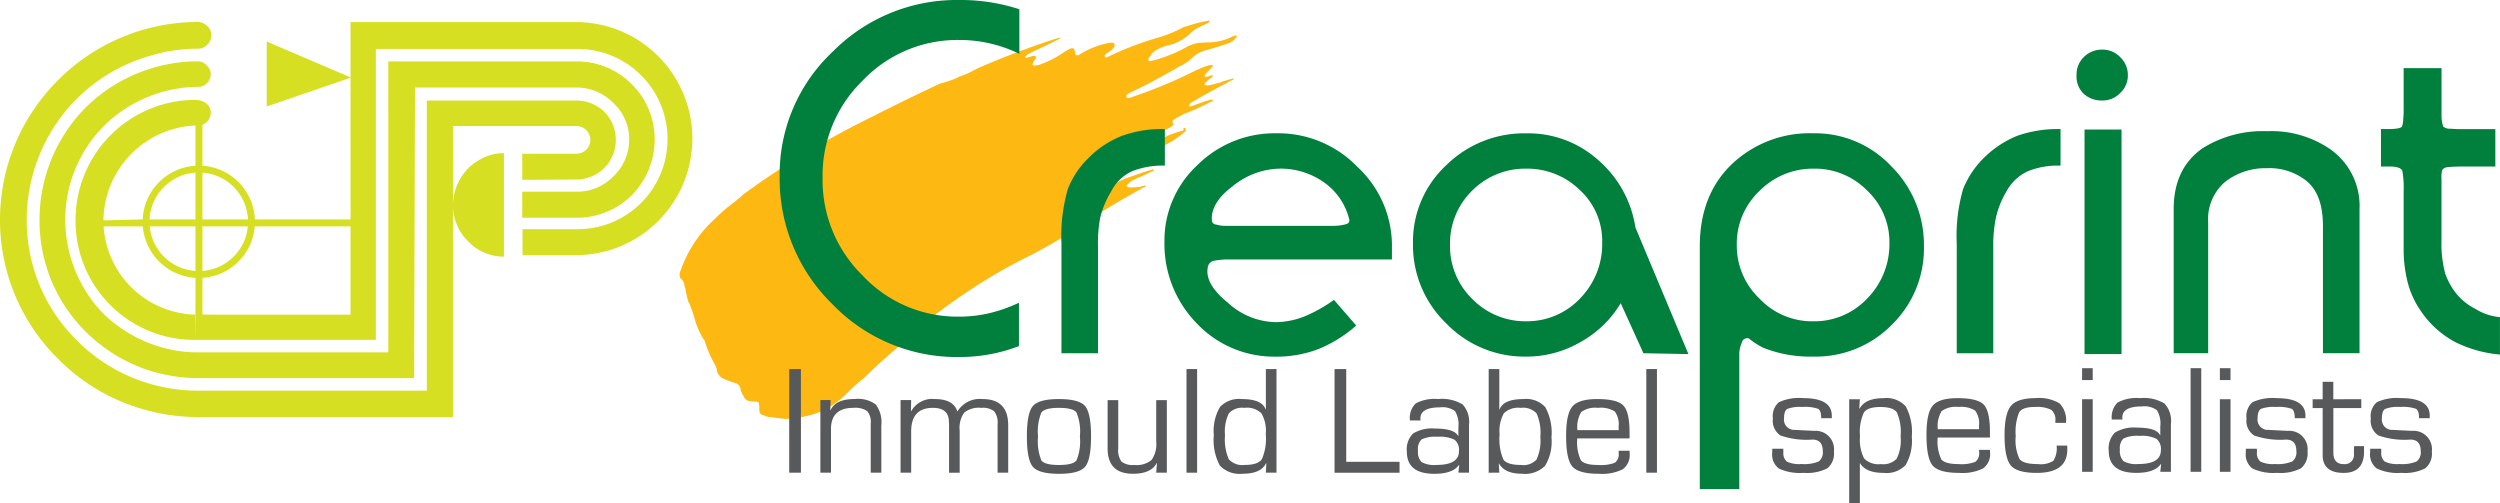 <svg xmlns="http://www.w3.org/2000/svg" width="321.547" height="64.688" viewBox="0 0 321.547 64.688"><g id="logo-creaprint" transform="translate(0 0.001)"><g id="Capa-1" transform="translate(0 -0.001)"><g id="Grupo_1" data-name="Grupo 1" transform="translate(0 2.817)"><path id="Trazado_1" data-name="Trazado 1" d="M-148.841-142.586h24.231a9.978,9.978,0,0,1,7.116,2.96,9.963,9.963,0,0,1,2.92,7.117,10.238,10.238,0,0,1-2.92,7.117,10.107,10.107,0,0,1-7.116,2.92h-7v-3.36h7a6.4,6.4,0,0,0,4.717-1.959,6.535,6.535,0,0,0,2.039-4.717,6.278,6.278,0,0,0-2.039-4.717,6.6,6.6,0,0,0-4.717-2H-145.4l-.119,37.383h-27.748a21.2,21.2,0,0,1-6.358-1,20.55,20.55,0,0,1-8.117-4.959,20.1,20.1,0,0,1-5.955-14.395,20.557,20.557,0,0,1,5.955-14.474,20.469,20.469,0,0,1,8.117-4.916,19.941,19.941,0,0,1,6.358-1,1.463,1.463,0,0,1,1.078.52,1.57,1.57,0,0,1,.521,1.159,1.714,1.714,0,0,1-.521,1.16,1.539,1.539,0,0,1-1.078.441,17.132,17.132,0,0,0-6.358,1.238,17.368,17.368,0,0,0-5.8,3.8,17.089,17.089,0,0,0-4.959,12.074,17.4,17.4,0,0,0,4.959,12.116,17.8,17.8,0,0,0,5.8,3.718,17.125,17.125,0,0,0,6.358,1.2h24.427Zm4.958,5.039h19.274a5.189,5.189,0,0,1,3.558,1.439,5.19,5.19,0,0,1,1.479,3.6,5.211,5.211,0,0,1-1.479,3.638,5.225,5.225,0,0,1-3.558,1.479l-7,.041v-3.358h7a1.832,1.832,0,0,0,1.239-.52,1.784,1.784,0,0,0,.52-1.28,1.747,1.747,0,0,0-.52-1.238,1.822,1.822,0,0,0-1.239-.521h-15.913v10.2a6.958,6.958,0,0,1,1.958-4.759,5.864,5.864,0,0,1,1.36-1.039,6.091,6.091,0,0,1,3.238-.919v13.313a6.437,6.437,0,0,1-3.238-.88,5.984,5.984,0,0,1-1.36-1.079,6.532,6.532,0,0,1-1.958-4.637v27.227h-32.829a25.4,25.4,0,0,1-6.275-.8,25.083,25.083,0,0,1-11.676-6.675,25.051,25.051,0,0,1-7.477-17.873,25.324,25.324,0,0,1,7.477-17.992,25.442,25.442,0,0,1,11.676-6.675,25.463,25.463,0,0,1,6.275-.8,1.832,1.832,0,0,1,1.242.519,1.639,1.639,0,0,1,.519,1.159,1.75,1.75,0,0,1-.519,1.24,1.644,1.644,0,0,1-1.159.519,21.33,21.33,0,0,0-6.358.96,21.934,21.934,0,0,0-9.277,5.479,22.043,22.043,0,0,0-6.435,15.591,21.591,21.591,0,0,0,6.435,15.474,21.734,21.734,0,0,0,9.277,5.558,21.852,21.852,0,0,0,6.275.92h29.468Zm-9.814-2.938-10.776,3.7v-8.357l10.776,4.612v-7.114h28.975a14.989,14.989,0,0,1,14.993,14.989,14.993,14.993,0,0,1-14.993,14.994h-6.851V-121h7.085a11.571,11.571,0,0,0,11.566-11.593,11.588,11.588,0,0,0-11.588-11.592h-25.926v37.421H-173.8a15.272,15.272,0,0,1-15.261-15.34A15.439,15.439,0,0,1-173.8-137.634c1.4,0,2.131.74,2.131,1.64a1.641,1.641,0,0,1-1.071,1.551v5.278a7.224,7.224,0,0,1,6.745,6.9h12.3Zm-19.043,12.207v6.016h5.86a6.341,6.341,0,0,0-5.86-6.016m0,6.917v5.727a6.339,6.339,0,0,0,5.839-5.727Zm-.9,5.731v-5.731h-5.88a6.339,6.339,0,0,0,5.88,5.731m0-6.632v-6.018a6.343,6.343,0,0,0-5.9,6.018Zm-11.833.124,5.047-.124a7.222,7.222,0,0,1,6.786-6.9v-5.178a12.362,12.362,0,0,0-11.832,12.082Zm12.735,12.125,19.043.008v-11.355h-12.316a7.223,7.223,0,0,1-6.727,6.613Zm-.949,0,.046,3.245v-7.976a7.223,7.223,0,0,1-6.77-6.616h-5.04a12.138,12.138,0,0,0,11.763,11.348" transform="translate(198.779 147.663)" fill="#d7df22"></path></g><g id="Grupo_2" data-name="Grupo 2" transform="translate(87.412 2.623)"><path id="Trazado_2" data-name="Trazado 2" d="M-79.809-134.394a9.779,9.779,0,0,0,1.968-.835l.59-.3c3.249-1.426,6.546-2.656,9.84-3.739l.2-.05.343-.1.147-.048v.048h.05v.05l-.05.048c-1.08.542-2.114,1.035-3.2,1.526-.343.148-.639.346-.983.492-.05.05-.1.1-.1.1-.05.1-.1.146-.2.146v.1s.049.048.1.1h.1a.175.175,0,0,0,.1-.05,2.15,2.15,0,0,0,.247-.048l.441-.148a.73.73,0,0,1,.345.049.262.262,0,0,1,.1.2l-.05.1a1.571,1.571,0,0,0-.245.346l-.1.148-.052.147v.147l.147.1h.148c.1,0,.245-.048.395-.048a12.9,12.9,0,0,0,3.2-1.576,5.729,5.729,0,0,1,.936-.541l.048-.049h.4a.694.694,0,0,1,.1.294c.05.049.05.049.05.1a.185.185,0,0,1,.049.15v.2c.049.048.147.148.195.148a.606.606,0,0,0,.3-.05l.148-.1a11.024,11.024,0,0,1,3.64-1.428c.1,0,.248-.049.345-.049h.146l.15.049c.1.049.2.2.147.3l-.049.147-.1.2a4.274,4.274,0,0,1-.887.689c-.046.048-.147.1-.195.2a.174.174,0,0,0-.052.1.265.265,0,0,0,.1.2.093.093,0,0,0,.147,0l.148-.05a40.037,40.037,0,0,1,6.249-2.411,18.061,18.061,0,0,0,3.344-1.328c.1-.048.147-.1.2-.1a.367.367,0,0,1,.2-.05,18.313,18.313,0,0,1,2.8-.738l.2-.049h.05c.05,0,.05,0,.05.049,0,0,.048,0,0,.052,0,.048-.05.146-.1.146l-.248.148c-.391.146-.785.392-1.178.54a4.866,4.866,0,0,0-1.033.787,5.921,5.921,0,0,1-2.607,1.427,5.641,5.641,0,0,0-1.673.639l-.245.147-.346.3-.1.2c-.1.147-.2.245-.3.394,0,.1-.048.147-.048.247a.1.1,0,0,0,.1.1l.148.05c.1,0,.146-.05.2-.05.148-.048.247-.048.4-.1a18.363,18.363,0,0,0,4.081-1.673,4.853,4.853,0,0,1,1.624-.542c.343,0,.688-.049,1.031-.049a7.108,7.108,0,0,0,3.3-.786.906.906,0,0,1,.394-.1.154.154,0,0,1,.1.049v.1a2.175,2.175,0,0,1-1.182.885c-.885.3-1.819.591-2.707.836a3.849,3.849,0,0,0-1.82.983,6.233,6.233,0,0,1-1.673,1.132l-.1.049c-.048,0-.1.05-.146.1-1.184.689-2.412,1.328-3.644,2.019l-2.705,1.329-.1.1a.234.234,0,0,0-.1.294c0,.049,0,.1.05.1,0,.048.048.048.1.048h.248a3.2,3.2,0,0,0,.394-.146,59.917,59.917,0,0,0,8.018-3.345,17.362,17.362,0,0,1,1.723-.688l.345-.05.2.05h.049v.1l-.049.048c-.1.049-.147.147-.2.2l-.738.787a.367.367,0,0,0-.1.247l.1.1h.146a2.874,2.874,0,0,1,.346-.1c0-.05.05-.05.147-.05l.1-.049h.2a.048.048,0,0,0,.049.049l-.148.2a3.994,3.994,0,0,0-.738.591l-.1.1a.25.25,0,0,0-.1.2.106.106,0,0,0,.1.1,1.05,1.05,0,0,0,.394.05c.492-.1,1.031-.247,1.573-.394l.2-.1,1.178-.345a.632.632,0,0,1,.3-.049c.048,0,.048,0,.048.049a.049.049,0,0,1-.048.05c-1.873.984-3.74,1.968-5.559,3.05l-.1.1a.362.362,0,0,0-.1.2.182.182,0,0,0,.048.146h.1c.049,0,.147-.049.195-.049.1-.049.1-.049.148-.049.688-.245,1.328-.492,2.017-.688l.345-.1h.147l.1.1-.1.1c-.985.493-1.97.985-2.953,1.38a8.332,8.332,0,0,0-1.87.933.478.478,0,0,0-.294.248v.145l.1.2v.148c-.1.1-.147.146-.195.2a.172.172,0,0,0-.1.049,9.059,9.059,0,0,1-.982.492l-.15.049-.244.147-.147.05c-.247.148-.443.294-.689.443a.915.915,0,0,0-.345.3c-.049.049-.1.049-.1.1v.148c.049.049.146.148.2.148a.844.844,0,0,0,.346.049l.2-.049a4.514,4.514,0,0,0,.489-.247,13.153,13.153,0,0,1,2.9-1.132.168.168,0,0,0,.1-.048.185.185,0,0,0,.049-.15.068.068,0,0,1,0-.1c.049-.048.1-.1.147-.048a.1.1,0,0,1,.1.1c.05.048,0,.1-.049.147l.15.05c-.05.048-.1.1-.15.146s-.05.1-.1.1a13.839,13.839,0,0,1-2.9,1.87l-.1.1c-1.083.59-2.166,1.23-3.2,1.919a3.484,3.484,0,0,1-1.034.541c-.1.049-.147.1-.2.1-.1.1-.147.2-.244.294-.05.1-.15.247-.2.346a3.445,3.445,0,0,1-.151.394.047.047,0,0,1-.048.049c-.049.049-.1.1-.147.1a2.521,2.521,0,0,1-.838.345,7.6,7.6,0,0,0-1.87.689l-.1.1-.391.2a.177.177,0,0,0-.052.148s0,.1.052.1a.562.562,0,0,0,.391.147,1.733,1.733,0,0,0,.542-.1l.2-.1,2.558-1.23c1.132-.394,2.313-.836,3.491-1.182.05,0,.2-.048.3-.048,0,.048.052.048.052.048v.05c-.052,0-.052,0-.052.049-.1.049-.148.1-.2.1-.592.294-1.231.59-1.822.835a4.586,4.586,0,0,0-1.08.591l-.345.345a.089.089,0,0,0,0,.146.1.1,0,0,0,.1.1l.2.049a9.512,9.512,0,0,0,1.182-.049h.2l.2-.1c.146,0,.244-.048.342-.048a.048.048,0,0,1,.049-.049h.1l.048.049s.049.048,0,.048l-.048.05a4.626,4.626,0,0,0-.542.247.049.049,0,0,1-.05.05c-.1.046-.148.1-.247.147-2.212,1.229-4.477,2.557-6.59,3.984a65.552,65.552,0,0,1-7.576,4.525,69.711,69.711,0,0,0-9.4,5.609,56.178,56.178,0,0,0-7.036,5.755c-.443.395-.883.741-1.327,1.132-1.181,1.033-2.313,2.068-3.345,3.1-.05.05-.1.1-.148.1a.1.1,0,0,1-.1.1c-.492.394-.985.836-1.477,1.279,0,0-.05.049-.1.1l-.05.05a12.738,12.738,0,0,1-2.852,2.312l-.1.1a12.578,12.578,0,0,1-4.232,1.182h-.245l-.443.1h-.542c-.147,0-.247-.05-.391-.05-.541-.048-1.083-.147-1.575-.2a1.012,1.012,0,0,1-.542-.147l-.441-.148c-.05,0-.1-.049-.148-.1-.048-.1-.1-.2-.15-.3v-.688c0-.05,0-.05-.046-.1v-.148a.294.294,0,0,0-.05-.2c0-.049-.1-.1-.147-.1l-.148-.048h-.2a2.4,2.4,0,0,1-.591-.049l-.245-.05-.148-.049a1.25,1.25,0,0,1-.3-.248l-.1-.195a3.986,3.986,0,0,1-.441-.936l-.052-.3-.1-.195a1.066,1.066,0,0,0-.443-.345h-.147c-.049-.049-.1-.049-.1-.1a.622.622,0,0,1-.294-.049c-.2-.1-.395-.146-.643-.247-.1-.046-.244-.1-.342-.147a1.475,1.475,0,0,1-.937-1.132,1.132,1.132,0,0,0-.1-.394,1.532,1.532,0,0,0-.244-.49,15.12,15.12,0,0,1-1.181-2.756c0-.05-.05-.1-.05-.146a.952.952,0,0,0-.2-.3,10.3,10.3,0,0,1-1.033-2.361,16.2,16.2,0,0,0-.737-2.166l-.1-.148a15.313,15.313,0,0,1-.394-1.624v-.148a.366.366,0,0,1-.1-.245c0-.1-.05-.195-.05-.294s-.05-.146-.05-.2c-.1-.147-.148-.245-.247-.394l-.2-.147-.049-.148a.94.94,0,0,1-.05-.394l.05-.247.049-.1a16,16,0,0,1,4.427-6.74,20.4,20.4,0,0,1,2.707-2.312,5.823,5.823,0,0,1,.641-.541,4.832,4.832,0,0,1,.785-.639,109.019,109.019,0,0,1,15.794-9.5q4.06-2.066,8.116-3.984l.936-.443a12.749,12.749,0,0,0,2.312-.789" transform="translate(115.625 141.675)" fill="#fdb812"></path></g><g id="Grupo_3" data-name="Grupo 3" transform="translate(103.013 60.797) rotate(180)"><rect id="Rect&#xE1;ngulo_2" data-name="Rect&#xE1;ngulo 2" width="1.504" height="13.33" fill="#58595b"></rect></g><g id="Grupo_4" data-name="Grupo 4" transform="translate(105.515 51.326)"><path id="Trazado_3" data-name="Trazado 3" d="M0-30H1.318l-.039,1.267.039.031q.623-1.435,3.107-1.435a3.855,3.855,0,0,1,2.7.7,3.808,3.808,0,0,1,.714,2.695v6.073H6.475v-6.306a2.146,2.146,0,0,0-.459-1.612A2.708,2.708,0,0,0,4.248-29q-2.881,0-2.882,2.726v5.613H0Z" transform="translate(0 30.133)" fill="#58595b" fill-rule="evenodd"></path></g><g id="Grupo_5" data-name="Grupo 5" transform="translate(115.829 51.326)"><path id="Trazado_4" data-name="Trazado 4" d="M0-30H1.366L1.337-28.59l.028.03a3.086,3.086,0,0,1,3.047-1.573q2.376,0,2.882,1.573h.039a3.354,3.354,0,0,1,3.211-1.573q3.3,0,3.3,3.37v6.1H12.48v-6.229a2.384,2.384,0,0,0-.439-1.669A2.356,2.356,0,0,0,10.381-29a2.992,2.992,0,0,0-2.2.616,3.434,3.434,0,0,0-.577,2.325v5.4H6.239v-6.1l-.021-.43Q6.219-29,4.159-29q-2.794,0-2.793,3.036v5.3H0Z" transform="translate(0 30.133)" fill="#58595b" fill-rule="evenodd"></path></g><g id="Grupo_6" data-name="Grupo 6" transform="translate(132.078 51.325)"><path id="Trazado_5" data-name="Trazado 5" d="M-9.18-26.229q-1.816,0-2.257.6a6.519,6.519,0,0,0-.429,3.077,6.585,6.585,0,0,0,.429,3.085q.441.587,2.257.585t2.256-.585a6.413,6.413,0,0,0,.44-3.085,6.349,6.349,0,0,0-.44-3.077q-.43-.6-2.256-.6m0-1.133q2.59,0,3.36.9t.771,3.908q0,3-.771,3.906t-3.36.9q-2.579,0-3.351-.9t-.769-3.906q0-3.009.769-3.908t3.351-.9" transform="translate(13.3 27.363)" fill="#58595b" fill-rule="evenodd"></path></g><g id="Grupo_7" data-name="Grupo 7" transform="translate(142.459 51.462)"><path id="Trazado_6" data-name="Trazado 6" d="M-16.974-30.579v9.334h-1.368l.1-1.218-.03-.028q-.714,1.384-3.049,1.385-3.272,0-3.269-3.262v-6.211h1.367v6.211a2.5,2.5,0,0,0,.419,1.7,2.342,2.342,0,0,0,1.651.429,2.974,2.974,0,0,0,2.206-.635,3.46,3.46,0,0,0,.607-2.353v-5.351Z" transform="translate(24.592 30.579)" fill="#58595b" fill-rule="evenodd"></path></g><g id="Grupo_8" data-name="Grupo 8" transform="translate(153.972 60.797) rotate(180)"><rect id="Rect&#xE1;ngulo_3" data-name="Rect&#xE1;ngulo 3" width="1.367" height="13.33" fill="#58595b"></rect></g><g id="Grupo_9" data-name="Grupo 9" transform="translate(156.121 47.467)"><path id="Trazado_7" data-name="Trazado 7" d="M-8.786-22.371a2.345,2.345,0,0,0-2.011.7,5.375,5.375,0,0,0-.494,2.821,6.394,6.394,0,0,0,.488,3.087,2.334,2.334,0,0,0,2.05.731c1.125,0,1.86-.241,2.2-.731a6.568,6.568,0,0,0,.506-3.213,4.5,4.5,0,0,0-.565-2.7,2.668,2.668,0,0,0-2.171-.7m4.115-4.991v13.33H-6.038l.067-1.209-.039-.009c-.431.906-1.429,1.355-3,1.355a3.5,3.5,0,0,1-2.94-1.044,6.894,6.894,0,0,1-.781-3.9,6.141,6.141,0,0,1,.794-3.642A3.375,3.375,0,0,1-9.1-23.5c1.7,0,2.71.44,3.034,1.319l.031-.019v-5.158Z" transform="translate(12.729 27.363)" fill="#58595b" fill-rule="evenodd"></path></g><g id="Grupo_10" data-name="Grupo 10" transform="translate(171.648 47.467)"><path id="Trazado_8" data-name="Trazado 8" d="M-3.351-43.033V-31.1H3.506V-29.7h-8.36v-13.33Z" transform="translate(4.854 43.033)" fill="#58595b" fill-rule="evenodd"></path></g><g id="Grupo_11" data-name="Grupo 11" transform="translate(180.947 51.325)"><path id="Trazado_9" data-name="Trazado 9" d="M-8.809-10.5a4.1,4.1,0,0,0-2.051.333,1.682,1.682,0,0,0-.467,1.425,1.87,1.87,0,0,0,.467,1.5,3.39,3.39,0,0,0,1.905.361q2.892,0,2.892-1.758a1.669,1.669,0,0,0-.569-1.484A4.227,4.227,0,0,0-8.809-10.5m-2.2-2.1h-1.355a2.63,2.63,0,0,1,.732-2.186,5.134,5.134,0,0,1,2.891-.568,5.135,5.135,0,0,1,3.154.693,3.317,3.317,0,0,1,.82,2.619v6.16H-6.134l.11-1-.028-.01q-.786,1.154-3.175,1.153-3.535,0-3.535-2.842a2.873,2.873,0,0,1,.792-2.335,4.674,4.674,0,0,1,2.859-.643q2.461,0,2.951.967l.027-.009v-1.133a3.258,3.258,0,0,0-.439-2.07,2.684,2.684,0,0,0-1.924-.48q-2.521,0-2.519,1.417c0,.045,0,.137.009.272" transform="translate(12.763 15.354)" fill="#58595b" fill-rule="evenodd"></path></g><g id="Grupo_12" data-name="Grupo 12" transform="translate(191.472 47.467)"><path id="Trazado_10" data-name="Trazado 10" d="M-9.166-22.371a2.662,2.662,0,0,0-2.158.693,4.7,4.7,0,0,0-.549,2.735,6.607,6.607,0,0,0,.489,3.222c.333.465,1.091.693,2.277.693a2.267,2.267,0,0,0,1.984-.7,5.808,5.808,0,0,0,.488-2.91,6.187,6.187,0,0,0-.479-3.016,2.349,2.349,0,0,0-2.052-.714m-4.113,8.339v-13.33h1.368v5.185l.03.031q.469-1.355,3.065-1.358A3.3,3.3,0,0,1-5.982-22.44a6.877,6.877,0,0,1,.78,3.858,6.008,6.008,0,0,1-.83,3.672A3.659,3.659,0,0,1-9.01-13.9q-2.2,0-2.929-1.3l-.041.008.068,1.153Z" transform="translate(13.279 27.363)" fill="#58595b" fill-rule="evenodd"></path></g><g id="Grupo_13" data-name="Grupo 13" transform="translate(201.428 51.325)"><path id="Trazado_11" data-name="Trazado 11" d="M-15.076-14.129l-.012-.44a2.715,2.715,0,0,0-.5-1.963,3.381,3.381,0,0,0-2.145-.459,3.05,3.05,0,0,0-2.161.537,3.727,3.727,0,0,0-.487,2.326Zm0,2.656h1.4l.009.341a2.259,2.259,0,0,1-.889,2.041,5.975,5.975,0,0,1-3.091.577q-2.583,0-3.391-.937t-.8-3.965q0-2.8.807-3.751c.545-.639,1.6-.956,3.176-.958q2.575,0,3.378.831c.537.555.8,1.719.8,3.5v.732H-20.4a5.357,5.357,0,0,0,.465,2.812c.32.405,1.061.605,2.219.605a5.072,5.072,0,0,0,2.137-.283,1.334,1.334,0,0,0,.5-1.248Z" transform="translate(21.842 18.125)" fill="#58595b" fill-rule="evenodd"></path></g><g id="Grupo_14" data-name="Grupo 14" transform="translate(213.114 60.797) rotate(180)"><rect id="Rect&#xE1;ngulo_4" data-name="Rect&#xE1;ngulo 4" width="1.368" height="13.33" transform="translate(0)" fill="#58595b"></rect></g><g id="Grupo_15" data-name="Grupo 15" transform="translate(227.944 51.21)"><path id="Trazado_12" data-name="Trazado 12" d="M-17.078-20.121h-1.367c0-.652-.132-1.053-.4-1.209a5.1,5.1,0,0,0-2.032-.235,4.543,4.543,0,0,0-1.933.252c-.272.164-.413.563-.413,1.193a1.317,1.317,0,0,0,1.381,1.5l1.1.058,1.394.068a2.368,2.368,0,0,1,2.54,2.656,2.467,2.467,0,0,1-.838,2.158,5.737,5.737,0,0,1-3.077.586,6.326,6.326,0,0,1-3.166-.556,2.249,2.249,0,0,1-.857-2.038l.008-.51h1.415l.014.439a1.4,1.4,0,0,0,.462,1.23,3.814,3.814,0,0,0,1.852.3,4.908,4.908,0,0,0,2.216-.321,1.454,1.454,0,0,0,.537-1.347q0-1.475-1.34-1.474a10.239,10.239,0,0,1-4.1-.528,2.259,2.259,0,0,1-.976-2.188,2.361,2.361,0,0,1,.769-2.09,6.143,6.143,0,0,1,3.1-.529q3.7,0,3.707,2.238Z" transform="translate(24.742 22.7)" fill="#58595b" fill-rule="evenodd"></path></g><g id="Grupo_16" data-name="Grupo 16" transform="translate(237.846 51.21)"><path id="Trazado_13" data-name="Trazado 13" d="M-8.97-38.711c-1.1,0-1.807.237-2.14.714a5.973,5.973,0,0,0-.5,3.036,5.3,5.3,0,0,0,.534,2.881,2.594,2.594,0,0,0,2.159.712,2.369,2.369,0,0,0,2.03-.693,5.427,5.427,0,0,0,.5-2.863,6.361,6.361,0,0,0-.479-3.083c-.318-.469-1.024-.7-2.108-.7m-4.026-1h1.367l-.068,1.184.04.028q.709-1.346,3.068-1.349A3.365,3.365,0,0,1-5.728-38.79,6.945,6.945,0,0,1-4.951-34.9a6.184,6.184,0,0,1-.79,3.654,3.377,3.377,0,0,1-2.812,1.014c-1.533,0-2.552-.412-3.046-1.239h-.03v5.106H-13Z" transform="translate(12.996 39.846)" fill="#58595b" fill-rule="evenodd"></path></g><g id="Grupo_17" data-name="Grupo 17" transform="translate(247.778 51.21)"><path id="Trazado_14" data-name="Trazado 14" d="M-15.082-14.133l-.012-.439a2.725,2.725,0,0,0-.5-1.963,3.4,3.4,0,0,0-2.15-.459,3.024,3.024,0,0,0-2.155.537,3.7,3.7,0,0,0-.489,2.325Zm0,2.658h1.4l.012.339a2.261,2.261,0,0,1-.892,2.042,6.007,6.007,0,0,1-3.094.577q-2.575,0-3.391-.94-.8-.945-.8-3.964,0-2.794.812-3.751c.54-.638,1.594-.956,3.171-.958,1.722,0,2.846.277,3.38.831s.8,1.72.8,3.5v.732h-6.719a5.4,5.4,0,0,0,.467,2.814q.48.6,2.219.605a5.079,5.079,0,0,0,2.14-.283,1.344,1.344,0,0,0,.5-1.251Z" transform="translate(21.85 18.129)" fill="#58595b" fill-rule="evenodd"></path></g><g id="Grupo_18" data-name="Grupo 18" transform="translate(257.823 51.211)"><path id="Trazado_15" data-name="Trazado 15" d="M-14.909-5.217h1.371l.008.509q0,3-3.928,3c-1.677,0-2.79-.314-3.33-.949S-21.6-4.593-21.6-6.565q0-2.772.822-3.761t3.145-1a5.17,5.17,0,0,1,3.105.674,3.08,3.08,0,0,1,.83,2.509h-1.367v-.243A1.639,1.639,0,0,0-15.6-9.826a4.244,4.244,0,0,0-2.137-.361q-1.543,0-1.984.684a6.7,6.7,0,0,0-.441,3.067,5.535,5.535,0,0,0,.5,2.957q.507.637,2.357.636a3.107,3.107,0,0,0,1.979-.41,3,3,0,0,0,.419-1.963" transform="translate(21.6 11.321)" fill="#58595b" fill-rule="evenodd"></path></g><g id="Grupo_19" data-name="Grupo 19" transform="translate(267.796 47.356)"><path id="Trazado_16" data-name="Trazado 16" d="M865.884,26.253h-1.367V16.916h1.367Zm0-11.8h-1.367V12.925h1.367Z" transform="translate(-864.517 -12.925)" fill="#58595b" fill-rule="evenodd"></path></g><g id="Grupo_20" data-name="Grupo 20" transform="translate(271.224 51.21)"><path id="Trazado_17" data-name="Trazado 17" d="M-8.818-10.5a4.12,4.12,0,0,0-2.053.332,1.692,1.692,0,0,0-.467,1.425,1.881,1.881,0,0,0,.467,1.5,3.393,3.393,0,0,0,1.905.361q2.892,0,2.894-1.758a1.673,1.673,0,0,0-.568-1.484A4.243,4.243,0,0,0-8.818-10.5m-2.2-2.1h-1.36a2.635,2.635,0,0,1,.734-2.186,5.12,5.12,0,0,1,2.892-.569,5.124,5.124,0,0,1,3.152.693,3.308,3.308,0,0,1,.823,2.62v6.16H-6.145l.108-1.005-.028-.01q-.782,1.154-3.171,1.154-3.539,0-3.539-2.843a2.882,2.882,0,0,1,.791-2.334,4.684,4.684,0,0,1,2.864-.644q2.459,0,2.949.967l.026-.01v-1.132a3.256,3.256,0,0,0-.439-2.07,2.691,2.691,0,0,0-1.923-.48q-2.519,0-2.518,1.416c0,.048,0,.139.009.275" transform="translate(12.775 15.354)" fill="#58595b" fill-rule="evenodd"></path></g><g id="Grupo_21" data-name="Grupo 21" transform="translate(283.122 60.683) rotate(180)"><rect id="Rect&#xE1;ngulo_5" data-name="Rect&#xE1;ngulo 5" width="1.371" height="13.33" fill="#58595b"></rect></g><g id="Grupo_22" data-name="Grupo 22" transform="translate(285.52 47.356)"><path id="Trazado_18" data-name="Trazado 18" d="M923.1,26.253h-1.368V16.916H923.1Zm0-11.8h-1.368V12.925H923.1Z" transform="translate(-921.734 -12.925)" fill="#58595b" fill-rule="evenodd"></path></g><g id="Grupo_23" data-name="Grupo 23" transform="translate(288.853 51.21)"><path id="Trazado_19" data-name="Trazado 19" d="M-17.086-20.121h-1.371c0-.652-.132-1.053-.4-1.209a5.1,5.1,0,0,0-2.032-.235,4.559,4.559,0,0,0-1.933.252c-.272.164-.413.563-.413,1.193a1.316,1.316,0,0,0,1.378,1.5l1.1.058,1.4.068a2.369,2.369,0,0,1,2.54,2.656,2.469,2.469,0,0,1-.836,2.158,5.762,5.762,0,0,1-3.081.586,6.308,6.308,0,0,1-3.163-.556,2.25,2.25,0,0,1-.86-2.038l.01-.51h1.415l.012.439a1.383,1.383,0,0,0,.467,1.23,3.776,3.776,0,0,0,1.847.3,4.915,4.915,0,0,0,2.216-.321,1.454,1.454,0,0,0,.537-1.347q0-1.475-1.336-1.474a10.249,10.249,0,0,1-4.1-.528,2.262,2.262,0,0,1-.973-2.188,2.347,2.347,0,0,1,.769-2.09A6.117,6.117,0,0,1-20.8-22.7q3.713,0,3.715,2.238Z" transform="translate(24.754 22.7)" fill="#58595b" fill-rule="evenodd"></path></g><g id="Grupo_24" data-name="Grupo 24" transform="translate(297.455 49.103)"><path id="Trazado_20" data-name="Trazado 20" d="M-13.931-28.344v1.136h-3.593v5.714Q-17.525-20-16.2-20a1.175,1.175,0,0,0,1.318-1.338l.008-.459.018-.516h1.27l.01.693q0,2.753-2.619,2.754-2.7,0-2.705-2.295v-6.044h-1.288v-1.136H-18.9v-2.243h1.371v2.243Z" transform="translate(20.183 30.588)" fill="#58595b" fill-rule="evenodd"></path></g><g id="Grupo_25" data-name="Grupo 25" transform="translate(304.838 51.21)"><path id="Trazado_21" data-name="Trazado 21" d="M-17.083-20.121h-1.369c0-.652-.129-1.053-.4-1.209a5.085,5.085,0,0,0-2.029-.235,4.52,4.52,0,0,0-1.931.252c-.275.164-.416.563-.416,1.193a1.317,1.317,0,0,0,1.381,1.5l1.1.058,1.4.068a2.368,2.368,0,0,1,2.54,2.656,2.457,2.457,0,0,1-.839,2.158,5.73,5.73,0,0,1-3.073.586,6.319,6.319,0,0,1-3.166-.556,2.245,2.245,0,0,1-.862-2.038l.01-.51h1.415l.014.439a1.373,1.373,0,0,0,.467,1.23,3.764,3.764,0,0,0,1.844.3,4.929,4.929,0,0,0,2.219-.321,1.454,1.454,0,0,0,.537-1.347q0-1.475-1.338-1.474a10.218,10.218,0,0,1-4.1-.528,2.255,2.255,0,0,1-.978-2.188,2.354,2.354,0,0,1,.772-2.09,6.124,6.124,0,0,1,3.094-.529q3.709,0,3.711,2.238Z" transform="translate(24.75 22.7)" fill="#58595b" fill-rule="evenodd"></path></g><g id="Grupo_26" data-name="Grupo 26" transform="translate(100.28)"><path id="Trazado_22" data-name="Trazado 22" d="M-68.578,16.416v5.571a21.137,21.137,0,0,1-7.677,1.407,22.216,22.216,0,0,1-16.336-6.816A22.5,22.5,0,0,1-99.354.191a21.631,21.631,0,0,1,6.817-16.064,22.425,22.425,0,0,1,16.225-6.652,24.475,24.475,0,0,1,7.788,1.189V-15.6a17.507,17.507,0,0,0-7.788-1.784A16.844,16.844,0,0,0-88.7-12.14,17.013,17.013,0,0,0-93.833.408,17.15,17.15,0,0,0-88.7,12.9a16.7,16.7,0,0,0,12.387,5.3,16.726,16.726,0,0,0,4.11-.488,19.089,19.089,0,0,0,3.624-1.3" transform="translate(99.354 22.525)" fill="#007f3d"></path></g><g id="Grupo_27" data-name="Grupo 27" transform="translate(136.518 16.604)"><path id="Trazado_23" data-name="Trazado 23" d="M-10.483-25.136V-11.5h-4.7V-25.621a21.723,21.723,0,0,1,.812-6.977,10.993,10.993,0,0,1,2.543-3.894A12.565,12.565,0,0,1-7.4-39.469a15.173,15.173,0,0,1,5.516-.865v4.7a10.64,10.64,0,0,0-4.166.7,5.677,5.677,0,0,0-2.757,2.65,11.952,11.952,0,0,0-1.406,3.409A18.17,18.17,0,0,0-10.483-25.136Z" transform="translate(15.188 40.333)" fill="#007f3d"></path></g><g id="Grupo_28" data-name="Grupo 28" transform="translate(149.77 17.146)"><path id="Trazado_24" data-name="Trazado 24" d="M-52.907-46.287A8.187,8.187,0,0,0-56.1-50.938a9.618,9.618,0,0,0-5.732-1.785,9.822,9.822,0,0,0-6.056,2.272c-1.949,1.46-2.815,2.975-2.651,4.488a.585.585,0,0,0,.54.434,4.272,4.272,0,0,0,1.191.163h13.9a5.851,5.851,0,0,0,1.622-.217.5.5,0,0,0,.377-.7m5.516,5.244H-68.157a9.65,9.65,0,0,0-2.109.163.98.98,0,0,0-.812.865q-.407,2.112,2.6,4.544a9.291,9.291,0,0,0,6.164,2.49,10.368,10.368,0,0,0,4.219-.974,19.322,19.322,0,0,0,3.246-1.892l2.865,3.3a17.105,17.105,0,0,1-4.867,3.027,15.01,15.01,0,0,1-5.572.974,13.671,13.671,0,0,1-10.114-4.326A14.6,14.6,0,0,1-76.65-43.259a13.211,13.211,0,0,1,4.221-9.9,14.081,14.081,0,0,1,10.167-4.11,14.174,14.174,0,0,1,10.439,4.325A13.84,13.84,0,0,1-47.39-42.61Z" transform="translate(76.65 57.267)" fill="#007f3d"></path></g><g id="Grupo_29" data-name="Grupo 29" transform="translate(181.736 17.146)"><path id="Trazado_25" data-name="Trazado 25" d="M-63.752-41.49l6.815,16.281-5.786-.108-2.921-6.438a13.778,13.778,0,0,1-5.138,4.977,13.8,13.8,0,0,1-6.979,1.893A14,14,0,0,1-88.09-29.159a13.966,13.966,0,0,1-4.272-10.275A13.415,13.415,0,0,1-88.09-49.495,14.286,14.286,0,0,1-77.761-53.6a13.479,13.479,0,0,1,9.25,3.46,14.3,14.3,0,0,1,4.759,8.654m-14.009-7.571a9.633,9.633,0,0,0-6.976,2.811A9.5,9.5,0,0,0-87.6-39.272a9.474,9.474,0,0,0,2.867,6.979,9.517,9.517,0,0,0,6.976,2.864A9.382,9.382,0,0,0-70.835-32.4a10,10,0,0,0,2.809-7.14A8.911,8.911,0,0,0-70.891-46.3a9.649,9.649,0,0,0-6.87-2.757" transform="translate(92.363 53.604)" fill="#007f3d"></path></g><g id="Grupo_30" data-name="Grupo 30" transform="translate(218.623 17.146)"><path id="Trazado_26" data-name="Trazado 26" d="M-32.536-128.5a9.647,9.647,0,0,0-6.922,2.867,9.314,9.314,0,0,0-2.921,6.922,9.4,9.4,0,0,0,2.921,6.925,9.312,9.312,0,0,0,6.922,2.918,9.313,9.313,0,0,0,6.923-2.918,9.973,9.973,0,0,0,2.868-7.141,9.116,9.116,0,0,0-2.868-6.761,9.422,9.422,0,0,0-6.923-2.811m-14.6,41.213V-118.5c0-4.544,1.46-8.167,4.379-10.817a14.519,14.519,0,0,1,10.222-3.731,13.415,13.415,0,0,1,10.061,4.272A14.207,14.207,0,0,1-18.31-118.5a13.671,13.671,0,0,1-4.11,10.06,13.715,13.715,0,0,1-10.116,4.111,16.251,16.251,0,0,1-6.435-1.137,9.456,9.456,0,0,1-1.839-1.189.7.7,0,0,0-.92.541,3.563,3.563,0,0,0-.323,1.569V-87.29Z" transform="translate(47.138 133.046)" fill="#007f3d"></path></g><g id="Grupo_31" data-name="Grupo 31" transform="translate(251.668 16.604)"><path id="Trazado_27" data-name="Trazado 27" d="M-10.483-25.136V-11.5h-4.7V-25.621a21.723,21.723,0,0,1,.812-6.977,11.741,11.741,0,0,1,2.541-3.894A13.067,13.067,0,0,1-7.4-39.469a15.668,15.668,0,0,1,5.569-.865v4.7a10.436,10.436,0,0,0-4.162.7,6.005,6.005,0,0,0-2.814,2.65,11.579,11.579,0,0,0-1.351,3.409A17.607,17.607,0,0,0-10.483-25.136Z" transform="translate(15.188 40.333)" fill="#007f3d"></path></g><g id="Grupo_32" data-name="Grupo 32" transform="translate(267.084 6.383)"><path id="Trazado_28" data-name="Trazado 28" d="M0-112.458a3.1,3.1,0,0,1,.919-2.327,3.268,3.268,0,0,1,2.383-.973,3.129,3.129,0,0,1,2.319.973,3.142,3.142,0,0,1,.976,2.327,3.023,3.023,0,0,1-.976,2.27,3.129,3.129,0,0,1-2.319.973,3.4,3.4,0,0,1-2.383-.865A3.061,3.061,0,0,1,0-112.458m1.027,6.976H5.785V-76.6H1.027Z" transform="translate(0 115.758)" fill="#007f3d"></path></g><g id="Grupo_33" data-name="Grupo 33" transform="translate(279.576 16.875)"><path id="Trazado_29" data-name="Trazado 29" d="M-9.885-43.026V-26.1h-4.436V-44.649c0-3.46,1.243-6.058,3.678-7.788a14.564,14.564,0,0,1,8.326-2.217,13.338,13.338,0,0,1,8.223,2.379,8.91,8.91,0,0,1,3.677,7.627V-26.1H4.878V-42.431c0-2.651-.645-4.542-2-5.732a7.612,7.612,0,0,0-5.2-1.733,8.452,8.452,0,0,0-5.35,1.733,6.28,6.28,0,0,0-2.219,5.137" transform="translate(14.321 54.654)" fill="#007f3d"></path></g><g id="Grupo_34" data-name="Grupo 34" transform="translate(306.242 8.761)"><path id="Trazado_30" data-name="Trazado 30" d="M-17.348-118.9v6.166a4.3,4.3,0,0,0,.218,1.353,1.39,1.39,0,0,0,.976.27,14.142,14.142,0,0,0,1.568.054h4.16v4.814h-4c-.653,0-1.246,0-1.841.053-.6,0-.973.218-1.029.542a3.971,3.971,0,0,0-.057,1.026v7.9a14.641,14.641,0,0,0,.49,4.272,8.759,8.759,0,0,0,1.46,2.6,7.436,7.436,0,0,0,2.377,1.893,7.159,7.159,0,0,0,3.192,1.082v4.812a16.033,16.033,0,0,1-5.786-1.622,12.3,12.3,0,0,1-4.328-3.893,11.368,11.368,0,0,1-1.785-3.9,17.224,17.224,0,0,1-.488-4.057v-7.571a12.2,12.2,0,0,0-.161-2.543c-.107-.379-.647-.6-1.62-.6h-1.137v-4.814h.812c1.135,0,1.731-.107,1.891-.324a2.833,2.833,0,0,0,.161-.919,11.724,11.724,0,0,0,.054-1.351V-118.9Z" transform="translate(25.133 118.904)" fill="#007f3d"></path></g></g></g></svg>